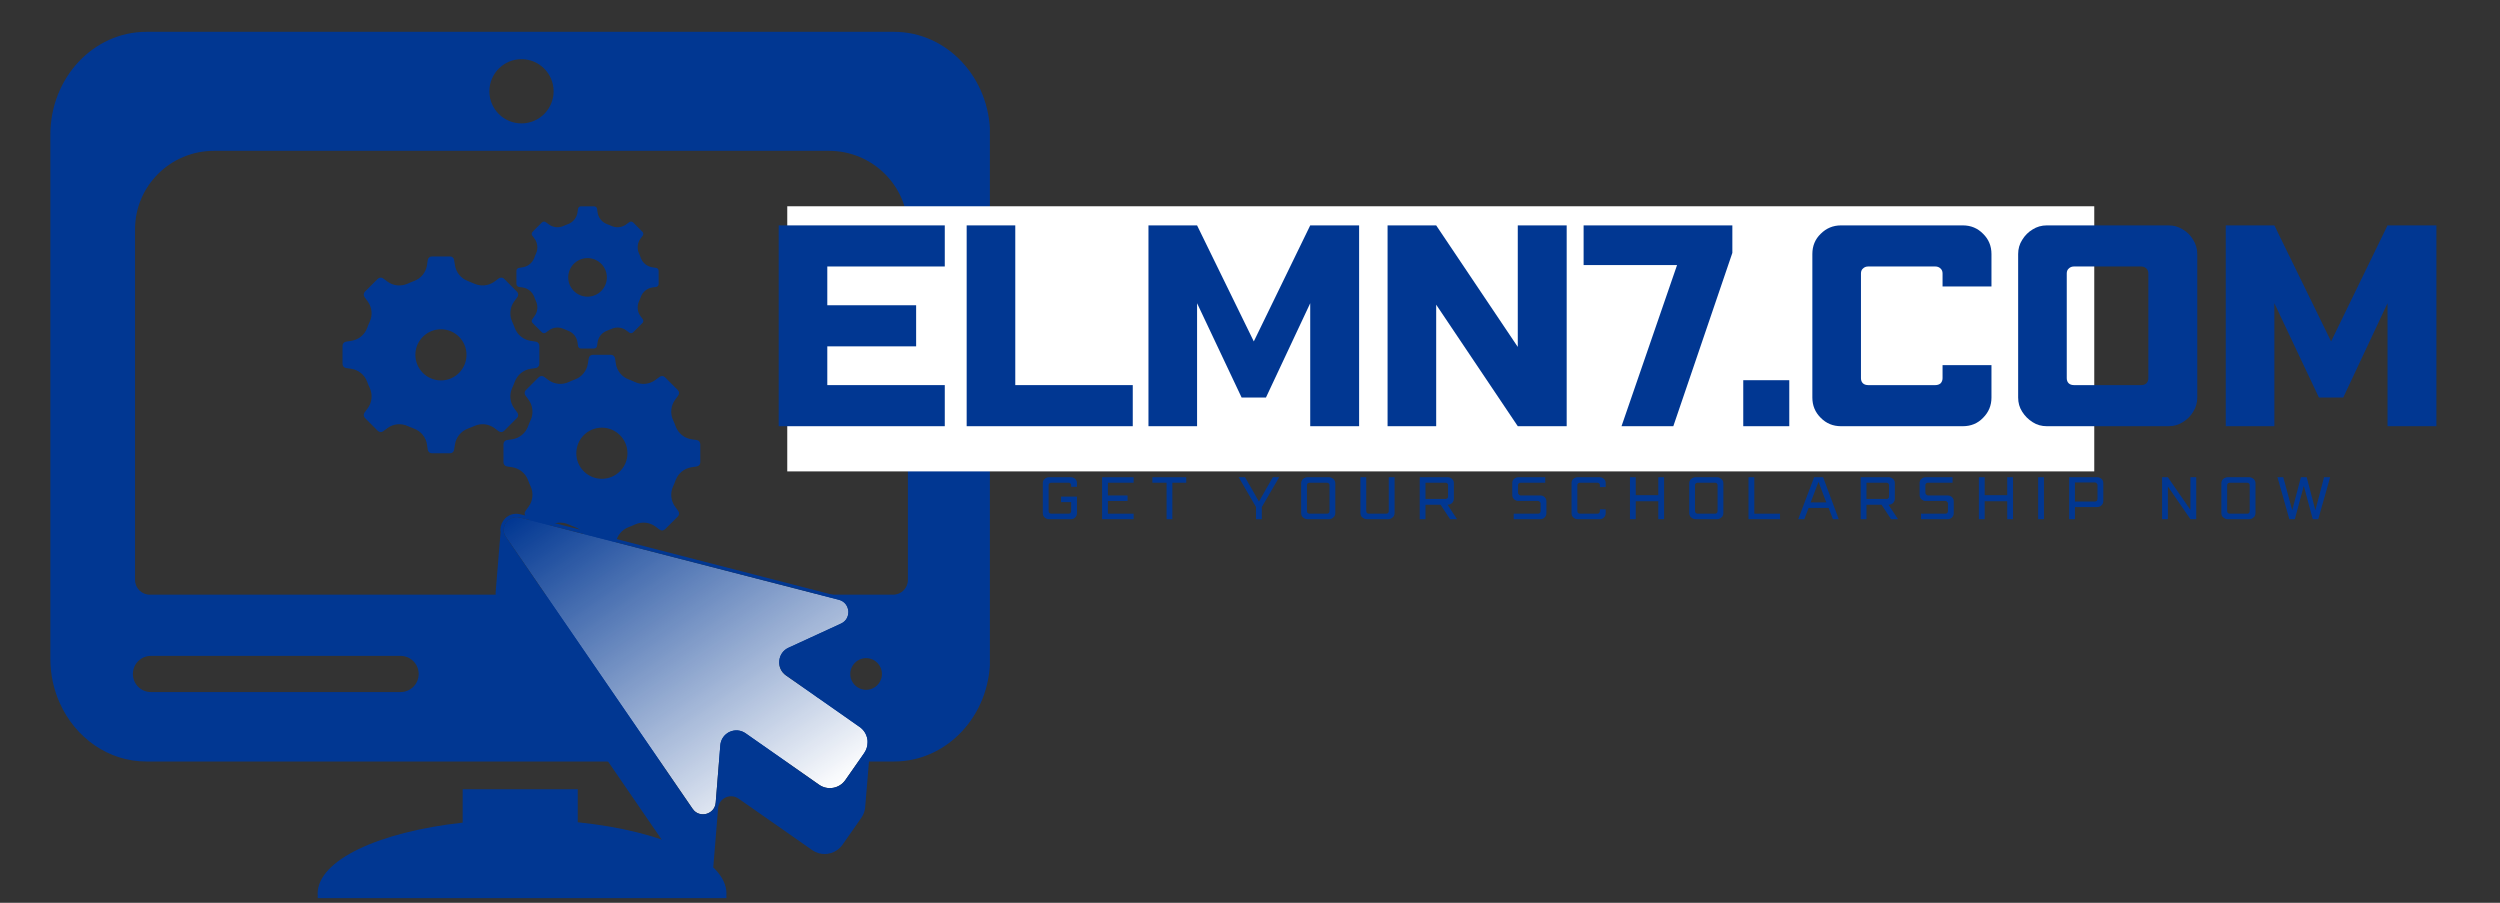 <svg xmlns="http://www.w3.org/2000/svg" xmlns:xlink="http://www.w3.org/1999/xlink" width="180" zoomAndPan="magnify" viewBox="0 0 135 48.75" height="65" preserveAspectRatio="xMidYMid meet" version="1.2"><rect x="0" y="0" width="135" height="48.75" fill="#333333" stroke="none"/><defs><clipPath id="00ff9db50b"><path d="M 18.496 11.137 L 37.898 11.137 L 37.898 29.789 L 18.496 29.789 Z M 18.496 11.137 "/></clipPath><clipPath id="ddcb5fa71d"><path d="M 2.711 1.691 L 53.453 1.691 L 53.453 42 L 2.711 42 Z M 2.711 1.691 "/></clipPath><clipPath id="80dd5b23b4"><path d="M 17 42 L 40 42 L 40 48.5 L 17 48.5 Z M 17 42 "/></clipPath><clipPath id="05e90def1a"><path d="M 27 27 L 47 27 L 47 44 L 27 44 Z M 27 27 "/></clipPath><clipPath id="2133874e79"><path d="M 24.883 29.523 L 37.824 20.688 L 52.125 41.641 L 39.184 50.477 Z M 24.883 29.523 "/></clipPath><clipPath id="9c4551afdd"><path d="M 24.883 29.523 L 37.824 20.688 L 52.125 41.641 L 39.184 50.477 Z M 24.883 29.523 "/></clipPath><clipPath id="f02e047484"><path d="M 45.297 32.387 L 28.062 27.945 C 27.723 27.859 27.457 28.027 27.328 28.219 C 27.258 28.312 27.207 28.441 27.199 28.582 C 27.195 28.715 27.227 28.859 27.324 29 L 37.398 43.672 C 37.598 43.969 37.914 44.008 38.141 43.949 C 38.367 43.887 38.621 43.695 38.648 43.34 L 38.898 40.234 C 38.922 39.973 39.059 39.738 39.273 39.594 C 39.309 39.566 39.352 39.543 39.395 39.523 C 39.68 39.391 40.004 39.418 40.262 39.598 L 44.23 42.375 C 44.453 42.531 44.723 42.59 44.988 42.543 C 45.258 42.496 45.488 42.348 45.645 42.129 L 46.668 40.664 C 46.785 40.492 46.848 40.297 46.848 40.094 C 46.852 40.031 46.848 39.969 46.836 39.906 C 46.789 39.641 46.641 39.406 46.418 39.254 L 44.184 37.688 L 44.117 37.645 L 44 37.559 L 42.445 36.473 C 42.188 36.293 42.051 36 42.082 35.684 C 42.109 35.371 42.297 35.105 42.582 34.977 L 45.41 33.676 C 45.691 33.547 45.797 33.309 45.809 33.098 C 45.812 33.074 45.812 33.051 45.812 33.027 C 45.809 33.016 45.812 33.004 45.809 32.992 C 45.809 32.98 45.805 32.973 45.805 32.961 C 45.773 32.734 45.629 32.473 45.297 32.387 Z M 45.297 32.387 "/></clipPath><linearGradient x1="179.239" gradientTransform="matrix(0.041,-0.028,0.028,0.041,24.925,29.582)" y1="490.981" x2="179.239" gradientUnits="userSpaceOnUse" y2="-2.934" id="7793b0e323"><stop style="stop-color:#ffffff;stop-opacity:1;" offset="0"/><stop style="stop-color:#ffffff;stop-opacity:1;" offset="0.062"/><stop style="stop-color:#ffffff;stop-opacity:1;" offset="0.078"/><stop style="stop-color:#ffffff;stop-opacity:1;" offset="0.086"/><stop style="stop-color:#fefeff;stop-opacity:1;" offset="0.09"/><stop style="stop-color:#fefefe;stop-opacity:1;" offset="0.094"/><stop style="stop-color:#fcfdfe;stop-opacity:1;" offset="0.098"/><stop style="stop-color:#fbfcfd;stop-opacity:1;" offset="0.102"/><stop style="stop-color:#fafbfd;stop-opacity:1;" offset="0.105"/><stop style="stop-color:#f9fafd;stop-opacity:1;" offset="0.109"/><stop style="stop-color:#f8fafc;stop-opacity:1;" offset="0.113"/><stop style="stop-color:#f7f9fc;stop-opacity:1;" offset="0.117"/><stop style="stop-color:#f6f8fb;stop-opacity:1;" offset="0.121"/><stop style="stop-color:#f5f7fb;stop-opacity:1;" offset="0.125"/><stop style="stop-color:#f4f6fa;stop-opacity:1;" offset="0.129"/><stop style="stop-color:#f3f5fa;stop-opacity:1;" offset="0.133"/><stop style="stop-color:#f1f4f9;stop-opacity:1;" offset="0.137"/><stop style="stop-color:#f0f3f9;stop-opacity:1;" offset="0.141"/><stop style="stop-color:#eff3f8;stop-opacity:1;" offset="0.145"/><stop style="stop-color:#eef2f8;stop-opacity:1;" offset="0.148"/><stop style="stop-color:#edf1f7;stop-opacity:1;" offset="0.152"/><stop style="stop-color:#ecf0f7;stop-opacity:1;" offset="0.156"/><stop style="stop-color:#ebeff6;stop-opacity:1;" offset="0.16"/><stop style="stop-color:#eaeef6;stop-opacity:1;" offset="0.164"/><stop style="stop-color:#e9edf5;stop-opacity:1;" offset="0.168"/><stop style="stop-color:#e7ecf5;stop-opacity:1;" offset="0.172"/><stop style="stop-color:#e6ecf4;stop-opacity:1;" offset="0.176"/><stop style="stop-color:#e5ebf4;stop-opacity:1;" offset="0.18"/><stop style="stop-color:#e4eaf4;stop-opacity:1;" offset="0.184"/><stop style="stop-color:#e3e9f3;stop-opacity:1;" offset="0.188"/><stop style="stop-color:#e2e8f3;stop-opacity:1;" offset="0.191"/><stop style="stop-color:#e1e7f2;stop-opacity:1;" offset="0.195"/><stop style="stop-color:#e0e6f2;stop-opacity:1;" offset="0.199"/><stop style="stop-color:#dfe6f1;stop-opacity:1;" offset="0.203"/><stop style="stop-color:#dee5f1;stop-opacity:1;" offset="0.207"/><stop style="stop-color:#dce4f0;stop-opacity:1;" offset="0.211"/><stop style="stop-color:#dbe3f0;stop-opacity:1;" offset="0.215"/><stop style="stop-color:#dae2ef;stop-opacity:1;" offset="0.219"/><stop style="stop-color:#d9e1ef;stop-opacity:1;" offset="0.223"/><stop style="stop-color:#d8e0ee;stop-opacity:1;" offset="0.227"/><stop style="stop-color:#d7dfee;stop-opacity:1;" offset="0.23"/><stop style="stop-color:#d6dfed;stop-opacity:1;" offset="0.234"/><stop style="stop-color:#d5deed;stop-opacity:1;" offset="0.238"/><stop style="stop-color:#d4ddec;stop-opacity:1;" offset="0.242"/><stop style="stop-color:#d3dcec;stop-opacity:1;" offset="0.246"/><stop style="stop-color:#d1dbeb;stop-opacity:1;" offset="0.25"/><stop style="stop-color:#d0daeb;stop-opacity:1;" offset="0.254"/><stop style="stop-color:#cfd9eb;stop-opacity:1;" offset="0.258"/><stop style="stop-color:#ced8ea;stop-opacity:1;" offset="0.262"/><stop style="stop-color:#cdd8ea;stop-opacity:1;" offset="0.266"/><stop style="stop-color:#ccd7e9;stop-opacity:1;" offset="0.27"/><stop style="stop-color:#cbd6e9;stop-opacity:1;" offset="0.273"/><stop style="stop-color:#cad5e8;stop-opacity:1;" offset="0.277"/><stop style="stop-color:#c9d4e8;stop-opacity:1;" offset="0.281"/><stop style="stop-color:#c7d3e7;stop-opacity:1;" offset="0.285"/><stop style="stop-color:#c6d2e7;stop-opacity:1;" offset="0.289"/><stop style="stop-color:#c5d2e6;stop-opacity:1;" offset="0.293"/><stop style="stop-color:#c4d1e6;stop-opacity:1;" offset="0.297"/><stop style="stop-color:#c3d0e5;stop-opacity:1;" offset="0.301"/><stop style="stop-color:#c2cfe5;stop-opacity:1;" offset="0.305"/><stop style="stop-color:#c1cee4;stop-opacity:1;" offset="0.309"/><stop style="stop-color:#c0cde4;stop-opacity:1;" offset="0.312"/><stop style="stop-color:#bfcce3;stop-opacity:1;" offset="0.316"/><stop style="stop-color:#becbe3;stop-opacity:1;" offset="0.32"/><stop style="stop-color:#bccbe2;stop-opacity:1;" offset="0.324"/><stop style="stop-color:#bbcae2;stop-opacity:1;" offset="0.328"/><stop style="stop-color:#bac9e1;stop-opacity:1;" offset="0.332"/><stop style="stop-color:#b9c8e1;stop-opacity:1;" offset="0.336"/><stop style="stop-color:#b8c7e1;stop-opacity:1;" offset="0.34"/><stop style="stop-color:#b7c6e0;stop-opacity:1;" offset="0.344"/><stop style="stop-color:#b6c5e0;stop-opacity:1;" offset="0.348"/><stop style="stop-color:#b5c4df;stop-opacity:1;" offset="0.352"/><stop style="stop-color:#b4c4df;stop-opacity:1;" offset="0.355"/><stop style="stop-color:#b2c3de;stop-opacity:1;" offset="0.359"/><stop style="stop-color:#b1c2de;stop-opacity:1;" offset="0.363"/><stop style="stop-color:#b0c1dd;stop-opacity:1;" offset="0.367"/><stop style="stop-color:#afc0dd;stop-opacity:1;" offset="0.371"/><stop style="stop-color:#aebfdc;stop-opacity:1;" offset="0.375"/><stop style="stop-color:#adbedc;stop-opacity:1;" offset="0.379"/><stop style="stop-color:#acbedb;stop-opacity:1;" offset="0.383"/><stop style="stop-color:#abbddb;stop-opacity:1;" offset="0.387"/><stop style="stop-color:#aabcda;stop-opacity:1;" offset="0.391"/><stop style="stop-color:#a9bbda;stop-opacity:1;" offset="0.395"/><stop style="stop-color:#a7bad9;stop-opacity:1;" offset="0.398"/><stop style="stop-color:#a6b9d9;stop-opacity:1;" offset="0.402"/><stop style="stop-color:#a5b8d8;stop-opacity:1;" offset="0.406"/><stop style="stop-color:#a4b7d8;stop-opacity:1;" offset="0.41"/><stop style="stop-color:#a3b7d8;stop-opacity:1;" offset="0.414"/><stop style="stop-color:#a2b6d7;stop-opacity:1;" offset="0.418"/><stop style="stop-color:#a1b5d7;stop-opacity:1;" offset="0.422"/><stop style="stop-color:#a0b4d6;stop-opacity:1;" offset="0.426"/><stop style="stop-color:#9fb3d6;stop-opacity:1;" offset="0.43"/><stop style="stop-color:#9db2d5;stop-opacity:1;" offset="0.434"/><stop style="stop-color:#9cb1d5;stop-opacity:1;" offset="0.438"/><stop style="stop-color:#9bb0d4;stop-opacity:1;" offset="0.441"/><stop style="stop-color:#9ab0d4;stop-opacity:1;" offset="0.445"/><stop style="stop-color:#99afd3;stop-opacity:1;" offset="0.449"/><stop style="stop-color:#98aed3;stop-opacity:1;" offset="0.453"/><stop style="stop-color:#97add2;stop-opacity:1;" offset="0.457"/><stop style="stop-color:#96acd2;stop-opacity:1;" offset="0.461"/><stop style="stop-color:#95abd1;stop-opacity:1;" offset="0.465"/><stop style="stop-color:#94aad1;stop-opacity:1;" offset="0.469"/><stop style="stop-color:#92aad0;stop-opacity:1;" offset="0.473"/><stop style="stop-color:#91a9d0;stop-opacity:1;" offset="0.477"/><stop style="stop-color:#90a8cf;stop-opacity:1;" offset="0.48"/><stop style="stop-color:#8fa7cf;stop-opacity:1;" offset="0.484"/><stop style="stop-color:#8ea6cf;stop-opacity:1;" offset="0.488"/><stop style="stop-color:#8da5ce;stop-opacity:1;" offset="0.492"/><stop style="stop-color:#8ca4ce;stop-opacity:1;" offset="0.496"/><stop style="stop-color:#8ba3cd;stop-opacity:1;" offset="0.5"/><stop style="stop-color:#8aa3cd;stop-opacity:1;" offset="0.504"/><stop style="stop-color:#88a2cc;stop-opacity:1;" offset="0.508"/><stop style="stop-color:#87a1cc;stop-opacity:1;" offset="0.512"/><stop style="stop-color:#86a0cb;stop-opacity:1;" offset="0.516"/><stop style="stop-color:#859fcb;stop-opacity:1;" offset="0.52"/><stop style="stop-color:#849eca;stop-opacity:1;" offset="0.523"/><stop style="stop-color:#839dca;stop-opacity:1;" offset="0.527"/><stop style="stop-color:#829cc9;stop-opacity:1;" offset="0.531"/><stop style="stop-color:#819cc9;stop-opacity:1;" offset="0.535"/><stop style="stop-color:#809bc8;stop-opacity:1;" offset="0.539"/><stop style="stop-color:#7f9ac8;stop-opacity:1;" offset="0.543"/><stop style="stop-color:#7d99c7;stop-opacity:1;" offset="0.547"/><stop style="stop-color:#7c98c7;stop-opacity:1;" offset="0.551"/><stop style="stop-color:#7b97c6;stop-opacity:1;" offset="0.555"/><stop style="stop-color:#7a96c6;stop-opacity:1;" offset="0.559"/><stop style="stop-color:#7996c6;stop-opacity:1;" offset="0.562"/><stop style="stop-color:#7895c5;stop-opacity:1;" offset="0.566"/><stop style="stop-color:#7794c5;stop-opacity:1;" offset="0.57"/><stop style="stop-color:#7693c4;stop-opacity:1;" offset="0.574"/><stop style="stop-color:#7592c4;stop-opacity:1;" offset="0.578"/><stop style="stop-color:#7391c3;stop-opacity:1;" offset="0.582"/><stop style="stop-color:#7290c3;stop-opacity:1;" offset="0.586"/><stop style="stop-color:#718fc2;stop-opacity:1;" offset="0.59"/><stop style="stop-color:#708fc2;stop-opacity:1;" offset="0.594"/><stop style="stop-color:#6f8ec1;stop-opacity:1;" offset="0.598"/><stop style="stop-color:#6e8dc1;stop-opacity:1;" offset="0.602"/><stop style="stop-color:#6d8cc0;stop-opacity:1;" offset="0.605"/><stop style="stop-color:#6c8bc0;stop-opacity:1;" offset="0.609"/><stop style="stop-color:#6b8abf;stop-opacity:1;" offset="0.613"/><stop style="stop-color:#6a89bf;stop-opacity:1;" offset="0.617"/><stop style="stop-color:#6888be;stop-opacity:1;" offset="0.621"/><stop style="stop-color:#6788be;stop-opacity:1;" offset="0.625"/><stop style="stop-color:#6687bd;stop-opacity:1;" offset="0.629"/><stop style="stop-color:#6586bd;stop-opacity:1;" offset="0.633"/><stop style="stop-color:#6485bd;stop-opacity:1;" offset="0.637"/><stop style="stop-color:#6384bc;stop-opacity:1;" offset="0.641"/><stop style="stop-color:#6283bc;stop-opacity:1;" offset="0.645"/><stop style="stop-color:#6182bb;stop-opacity:1;" offset="0.648"/><stop style="stop-color:#6082bb;stop-opacity:1;" offset="0.652"/><stop style="stop-color:#5e81ba;stop-opacity:1;" offset="0.656"/><stop style="stop-color:#5d80ba;stop-opacity:1;" offset="0.66"/><stop style="stop-color:#5c7fb9;stop-opacity:1;" offset="0.664"/><stop style="stop-color:#5b7eb9;stop-opacity:1;" offset="0.668"/><stop style="stop-color:#5a7db8;stop-opacity:1;" offset="0.672"/><stop style="stop-color:#597cb8;stop-opacity:1;" offset="0.676"/><stop style="stop-color:#587bb7;stop-opacity:1;" offset="0.68"/><stop style="stop-color:#577bb7;stop-opacity:1;" offset="0.684"/><stop style="stop-color:#567ab6;stop-opacity:1;" offset="0.688"/><stop style="stop-color:#5579b6;stop-opacity:1;" offset="0.691"/><stop style="stop-color:#5378b5;stop-opacity:1;" offset="0.695"/><stop style="stop-color:#5277b5;stop-opacity:1;" offset="0.699"/><stop style="stop-color:#5176b4;stop-opacity:1;" offset="0.703"/><stop style="stop-color:#5075b4;stop-opacity:1;" offset="0.707"/><stop style="stop-color:#4f74b4;stop-opacity:1;" offset="0.711"/><stop style="stop-color:#4e74b3;stop-opacity:1;" offset="0.715"/><stop style="stop-color:#4d73b3;stop-opacity:1;" offset="0.719"/><stop style="stop-color:#4c72b2;stop-opacity:1;" offset="0.723"/><stop style="stop-color:#4b71b2;stop-opacity:1;" offset="0.727"/><stop style="stop-color:#4970b1;stop-opacity:1;" offset="0.73"/><stop style="stop-color:#486fb1;stop-opacity:1;" offset="0.734"/><stop style="stop-color:#476eb0;stop-opacity:1;" offset="0.738"/><stop style="stop-color:#466eb0;stop-opacity:1;" offset="0.742"/><stop style="stop-color:#456daf;stop-opacity:1;" offset="0.746"/><stop style="stop-color:#446caf;stop-opacity:1;" offset="0.75"/><stop style="stop-color:#436bae;stop-opacity:1;" offset="0.754"/><stop style="stop-color:#426aae;stop-opacity:1;" offset="0.758"/><stop style="stop-color:#4169ad;stop-opacity:1;" offset="0.762"/><stop style="stop-color:#4068ad;stop-opacity:1;" offset="0.766"/><stop style="stop-color:#3e67ac;stop-opacity:1;" offset="0.77"/><stop style="stop-color:#3d67ac;stop-opacity:1;" offset="0.773"/><stop style="stop-color:#3c66ab;stop-opacity:1;" offset="0.777"/><stop style="stop-color:#3b65ab;stop-opacity:1;" offset="0.781"/><stop style="stop-color:#3a64ab;stop-opacity:1;" offset="0.785"/><stop style="stop-color:#3963aa;stop-opacity:1;" offset="0.789"/><stop style="stop-color:#3862aa;stop-opacity:1;" offset="0.793"/><stop style="stop-color:#3761a9;stop-opacity:1;" offset="0.797"/><stop style="stop-color:#3660a9;stop-opacity:1;" offset="0.801"/><stop style="stop-color:#3460a8;stop-opacity:1;" offset="0.805"/><stop style="stop-color:#335fa8;stop-opacity:1;" offset="0.809"/><stop style="stop-color:#325ea7;stop-opacity:1;" offset="0.812"/><stop style="stop-color:#315da7;stop-opacity:1;" offset="0.816"/><stop style="stop-color:#305ca6;stop-opacity:1;" offset="0.82"/><stop style="stop-color:#2f5ba6;stop-opacity:1;" offset="0.824"/><stop style="stop-color:#2e5aa5;stop-opacity:1;" offset="0.828"/><stop style="stop-color:#2d5aa5;stop-opacity:1;" offset="0.832"/><stop style="stop-color:#2c59a4;stop-opacity:1;" offset="0.836"/><stop style="stop-color:#2b58a4;stop-opacity:1;" offset="0.84"/><stop style="stop-color:#2957a3;stop-opacity:1;" offset="0.844"/><stop style="stop-color:#2856a3;stop-opacity:1;" offset="0.848"/><stop style="stop-color:#2755a2;stop-opacity:1;" offset="0.852"/><stop style="stop-color:#2654a2;stop-opacity:1;" offset="0.855"/><stop style="stop-color:#2553a2;stop-opacity:1;" offset="0.859"/><stop style="stop-color:#2453a1;stop-opacity:1;" offset="0.863"/><stop style="stop-color:#2352a1;stop-opacity:1;" offset="0.867"/><stop style="stop-color:#2251a0;stop-opacity:1;" offset="0.871"/><stop style="stop-color:#2150a0;stop-opacity:1;" offset="0.875"/><stop style="stop-color:#1f4f9f;stop-opacity:1;" offset="0.879"/><stop style="stop-color:#1e4e9f;stop-opacity:1;" offset="0.883"/><stop style="stop-color:#1d4d9e;stop-opacity:1;" offset="0.887"/><stop style="stop-color:#1c4c9e;stop-opacity:1;" offset="0.891"/><stop style="stop-color:#1b4c9d;stop-opacity:1;" offset="0.895"/><stop style="stop-color:#1a4b9d;stop-opacity:1;" offset="0.898"/><stop style="stop-color:#194a9c;stop-opacity:1;" offset="0.902"/><stop style="stop-color:#18499c;stop-opacity:1;" offset="0.906"/><stop style="stop-color:#17489b;stop-opacity:1;" offset="0.91"/><stop style="stop-color:#16479b;stop-opacity:1;" offset="0.914"/><stop style="stop-color:#14469a;stop-opacity:1;" offset="0.918"/><stop style="stop-color:#13469a;stop-opacity:1;" offset="0.922"/><stop style="stop-color:#124599;stop-opacity:1;" offset="0.926"/><stop style="stop-color:#114499;stop-opacity:1;" offset="0.93"/><stop style="stop-color:#104399;stop-opacity:1;" offset="0.934"/><stop style="stop-color:#0f4298;stop-opacity:1;" offset="0.938"/><stop style="stop-color:#0e4198;stop-opacity:1;" offset="0.941"/><stop style="stop-color:#0d4097;stop-opacity:1;" offset="0.945"/><stop style="stop-color:#0c3f97;stop-opacity:1;" offset="0.949"/><stop style="stop-color:#0b3f96;stop-opacity:1;" offset="0.953"/><stop style="stop-color:#093e96;stop-opacity:1;" offset="0.957"/><stop style="stop-color:#083d95;stop-opacity:1;" offset="0.961"/><stop style="stop-color:#073c95;stop-opacity:1;" offset="0.965"/><stop style="stop-color:#063b94;stop-opacity:1;" offset="0.969"/><stop style="stop-color:#053a94;stop-opacity:1;" offset="0.973"/><stop style="stop-color:#043993;stop-opacity:1;" offset="0.977"/><stop style="stop-color:#033893;stop-opacity:1;" offset="0.98"/><stop style="stop-color:#023892;stop-opacity:1;" offset="0.984"/><stop style="stop-color:#013792;stop-opacity:1;" offset="1"/></linearGradient><clipPath id="e92abf70f0"><path d="M 26 27 L 48 27 L 48 48 L 26 48 Z M 26 27 "/></clipPath><clipPath id="ad4f80ea91"><path d="M 24.883 29.523 L 37.824 20.688 L 52.125 41.641 L 39.184 50.477 Z M 24.883 29.523 "/></clipPath><clipPath id="869491cd64"><path d="M 24.883 29.523 L 37.824 20.688 L 52.125 41.641 L 39.184 50.477 Z M 24.883 29.523 "/></clipPath><clipPath id="78f4f55d64"><path d="M 42.512 11.137 L 113.09 11.137 L 113.09 25.457 L 42.512 25.457 Z M 42.512 11.137 "/></clipPath></defs><g id="704c5f2c70"><g clip-rule="nonzero" clip-path="url(#00ff9db50b)"><path style=" stroke:none;fill-rule:nonzero;fill:#013792;fill-opacity:1;" d="M 23.812 20.543 C 23.051 20.543 22.43 19.926 22.43 19.16 C 22.43 18.398 23.051 17.781 23.812 17.781 C 24.574 17.781 25.191 18.398 25.191 19.16 C 25.191 19.926 24.574 20.543 23.812 20.543 Z M 28.934 18.449 L 28.656 18.406 C 28.266 18.348 27.934 18.082 27.797 17.707 C 27.754 17.594 27.711 17.484 27.66 17.375 C 27.492 17.016 27.535 16.59 27.77 16.27 L 27.938 16.043 C 28.004 15.953 27.996 15.828 27.918 15.75 L 27.223 15.055 C 27.145 14.977 27.02 14.969 26.93 15.035 L 26.707 15.203 C 26.383 15.441 25.961 15.48 25.598 15.312 C 25.488 15.262 25.379 15.219 25.266 15.176 C 24.895 15.039 24.625 14.711 24.566 14.316 L 24.523 14.039 C 24.508 13.93 24.414 13.848 24.305 13.848 L 23.32 13.848 C 23.211 13.848 23.117 13.93 23.098 14.039 L 23.059 14.316 C 23 14.711 22.73 15.039 22.355 15.176 C 22.246 15.219 22.133 15.262 22.027 15.312 C 21.664 15.48 21.238 15.441 20.918 15.203 L 20.691 15.035 C 20.605 14.969 20.48 14.977 20.402 15.055 L 19.707 15.75 C 19.629 15.828 19.621 15.953 19.684 16.043 L 19.852 16.27 C 20.09 16.59 20.133 17.016 19.965 17.375 C 19.914 17.484 19.867 17.594 19.828 17.707 C 19.691 18.082 19.359 18.348 18.965 18.406 L 18.688 18.449 C 18.578 18.465 18.496 18.559 18.496 18.672 L 18.496 19.652 C 18.496 19.762 18.578 19.859 18.688 19.875 L 18.965 19.914 C 19.359 19.973 19.691 20.242 19.828 20.617 C 19.867 20.73 19.914 20.84 19.965 20.945 C 20.133 21.309 20.09 21.734 19.852 22.055 L 19.684 22.281 C 19.621 22.371 19.629 22.492 19.707 22.57 L 20.402 23.266 C 20.48 23.344 20.605 23.355 20.691 23.289 L 20.918 23.121 C 21.238 22.883 21.664 22.84 22.027 23.012 C 22.133 23.059 22.246 23.105 22.355 23.145 C 22.73 23.281 23 23.613 23.059 24.008 L 23.098 24.285 C 23.117 24.395 23.211 24.477 23.32 24.477 L 24.305 24.477 C 24.414 24.477 24.508 24.395 24.523 24.285 L 24.566 24.008 C 24.625 23.613 24.895 23.281 25.266 23.145 C 25.379 23.105 25.488 23.059 25.598 23.012 C 25.961 22.84 26.383 22.883 26.707 23.121 L 26.93 23.289 C 27.02 23.355 27.145 23.344 27.223 23.266 L 27.918 22.57 C 27.996 22.492 28.004 22.371 27.938 22.281 L 27.77 22.055 C 27.535 21.734 27.492 21.309 27.66 20.945 C 27.711 20.84 27.754 20.73 27.797 20.617 C 27.934 20.242 28.266 19.973 28.656 19.914 L 28.934 19.875 C 29.043 19.859 29.125 19.762 29.125 19.652 L 29.125 18.672 C 29.125 18.559 29.043 18.465 28.934 18.449 Z M 32.5 25.855 C 31.738 25.855 31.121 25.238 31.121 24.477 C 31.121 23.711 31.738 23.094 32.5 23.094 C 33.262 23.094 33.883 23.711 33.883 24.477 C 33.883 25.238 33.262 25.855 32.5 25.855 Z M 37.625 23.762 L 37.348 23.723 C 36.953 23.664 36.621 23.395 36.484 23.02 C 36.445 22.906 36.398 22.797 36.348 22.691 C 36.18 22.328 36.223 21.902 36.461 21.582 L 36.625 21.355 C 36.691 21.27 36.684 21.145 36.605 21.066 L 35.91 20.371 C 35.832 20.293 35.707 20.281 35.621 20.348 L 35.395 20.516 C 35.074 20.754 34.648 20.797 34.285 20.629 C 34.18 20.578 34.066 20.531 33.957 20.492 C 33.582 20.355 33.312 20.023 33.254 19.629 L 33.215 19.352 C 33.195 19.242 33.102 19.16 32.992 19.16 L 32.008 19.16 C 31.898 19.16 31.805 19.242 31.789 19.352 L 31.746 19.629 C 31.688 20.023 31.418 20.355 31.047 20.492 C 30.934 20.531 30.824 20.578 30.715 20.629 C 30.352 20.797 29.93 20.754 29.605 20.516 L 29.383 20.348 C 29.293 20.281 29.168 20.293 29.09 20.371 L 28.395 21.066 C 28.316 21.145 28.309 21.27 28.375 21.355 L 28.539 21.582 C 28.777 21.902 28.82 22.328 28.652 22.691 C 28.602 22.797 28.555 22.906 28.516 23.02 C 28.379 23.395 28.047 23.664 27.656 23.723 L 27.379 23.762 C 27.27 23.777 27.188 23.875 27.188 23.984 L 27.188 24.969 C 27.188 25.078 27.27 25.172 27.379 25.188 L 27.656 25.23 C 28.047 25.289 28.379 25.559 28.516 25.93 C 28.555 26.043 28.602 26.152 28.652 26.262 C 28.82 26.621 28.777 27.047 28.539 27.367 L 28.375 27.594 C 28.309 27.684 28.316 27.809 28.395 27.887 L 29.09 28.582 C 29.168 28.66 29.293 28.668 29.383 28.602 L 29.605 28.434 C 29.93 28.195 30.352 28.156 30.715 28.324 C 30.824 28.375 30.934 28.418 31.047 28.461 C 31.418 28.598 31.688 28.926 31.746 29.32 L 31.789 29.598 C 31.805 29.707 31.898 29.789 32.008 29.789 L 32.992 29.789 C 33.102 29.789 33.195 29.707 33.215 29.598 L 33.254 29.32 C 33.312 28.926 33.582 28.598 33.957 28.461 C 34.066 28.418 34.18 28.375 34.285 28.324 C 34.648 28.156 35.074 28.195 35.395 28.434 L 35.621 28.602 C 35.707 28.668 35.832 28.66 35.91 28.582 L 36.605 27.887 C 36.684 27.809 36.691 27.684 36.625 27.594 L 36.461 27.367 C 36.223 27.047 36.18 26.621 36.348 26.262 C 36.398 26.152 36.445 26.043 36.484 25.93 C 36.621 25.559 36.953 25.289 37.348 25.23 L 37.625 25.188 C 37.734 25.172 37.816 25.078 37.816 24.969 L 37.816 23.984 C 37.816 23.875 37.734 23.777 37.625 23.762 Z M 31.727 16.02 C 31.152 16.02 30.684 15.555 30.684 14.98 C 30.684 14.402 31.152 13.938 31.727 13.938 C 32.301 13.938 32.77 14.402 32.77 14.98 C 32.77 15.555 32.301 16.02 31.727 16.02 Z M 35.43 14.465 L 35.227 14.434 C 34.945 14.391 34.703 14.199 34.605 13.93 C 34.578 13.848 34.543 13.766 34.508 13.691 C 34.387 13.43 34.414 13.121 34.586 12.887 L 34.707 12.727 C 34.754 12.66 34.75 12.57 34.691 12.516 L 34.191 12.012 C 34.133 11.957 34.043 11.949 33.98 11.996 L 33.816 12.117 C 33.586 12.289 33.277 12.32 33.016 12.199 C 32.938 12.164 32.859 12.129 32.777 12.102 C 32.508 12 32.312 11.762 32.27 11.477 L 32.242 11.277 C 32.23 11.199 32.16 11.141 32.082 11.141 L 31.371 11.141 C 31.293 11.141 31.223 11.199 31.211 11.277 L 31.184 11.477 C 31.141 11.762 30.945 12 30.676 12.102 C 30.594 12.129 30.516 12.164 30.438 12.199 C 30.176 12.32 29.867 12.289 29.637 12.117 L 29.473 11.996 C 29.41 11.949 29.32 11.957 29.262 12.012 L 28.762 12.516 C 28.703 12.57 28.695 12.66 28.746 12.727 L 28.863 12.887 C 29.035 13.121 29.066 13.43 28.945 13.691 C 28.91 13.766 28.875 13.848 28.848 13.93 C 28.746 14.199 28.508 14.391 28.223 14.434 L 28.023 14.465 C 27.945 14.477 27.887 14.543 27.887 14.625 L 27.887 15.336 C 27.887 15.414 27.945 15.484 28.023 15.496 L 28.223 15.523 C 28.508 15.566 28.746 15.762 28.848 16.031 C 28.875 16.113 28.91 16.191 28.945 16.27 C 29.066 16.531 29.035 16.84 28.863 17.07 L 28.746 17.234 C 28.695 17.297 28.703 17.387 28.762 17.445 L 29.262 17.945 C 29.32 18.004 29.41 18.008 29.473 17.961 L 29.637 17.84 C 29.867 17.668 30.176 17.641 30.438 17.762 C 30.516 17.797 30.594 17.828 30.676 17.859 C 30.945 17.957 31.141 18.195 31.184 18.48 L 31.211 18.68 C 31.223 18.762 31.293 18.82 31.371 18.82 L 32.082 18.82 C 32.16 18.82 32.23 18.762 32.242 18.68 L 32.27 18.48 C 32.312 18.195 32.508 17.957 32.777 17.859 C 32.859 17.828 32.938 17.797 33.016 17.762 C 33.277 17.641 33.586 17.668 33.816 17.84 L 33.98 17.961 C 34.043 18.008 34.133 18.004 34.191 17.945 L 34.691 17.445 C 34.75 17.387 34.754 17.297 34.707 17.234 L 34.586 17.07 C 34.414 16.84 34.387 16.531 34.508 16.27 C 34.543 16.191 34.578 16.113 34.605 16.031 C 34.703 15.762 34.945 15.566 35.227 15.523 L 35.43 15.496 C 35.508 15.484 35.566 15.414 35.566 15.336 L 35.566 14.625 C 35.566 14.543 35.508 14.477 35.43 14.465 "/></g><g clip-rule="nonzero" clip-path="url(#ddcb5fa71d)"><path style=" stroke:none;fill-rule:nonzero;fill:#013792;fill-opacity:1;" d="M 48.281 1.719 L 7.902 1.719 C 5.039 1.719 2.719 4.207 2.719 7.277 L 2.719 35.562 C 2.719 36.43 2.902 37.25 3.234 37.98 C 4.074 39.84 5.848 41.121 7.902 41.121 L 48.281 41.121 C 51.145 41.121 53.465 38.633 53.465 35.562 L 53.465 7.277 C 53.465 4.207 51.145 1.719 48.281 1.719 Z M 28.16 3.195 C 29.117 3.195 29.895 3.973 29.895 4.93 C 29.895 5.887 29.117 6.664 28.16 6.664 C 27.203 6.664 26.426 5.887 26.426 4.93 C 26.426 3.973 27.203 3.195 28.16 3.195 Z M 21.633 37.371 L 8.148 37.371 C 7.609 37.371 7.176 36.934 7.176 36.395 C 7.176 35.855 7.609 35.418 8.148 35.418 L 21.633 35.418 C 22.172 35.418 22.609 35.855 22.609 36.395 C 22.609 36.934 22.172 37.371 21.633 37.371 Z M 38.953 37.25 C 38.48 37.25 38.098 36.867 38.098 36.395 C 38.098 35.922 38.48 35.539 38.953 35.539 C 39.426 35.539 39.809 35.922 39.809 36.395 C 39.809 36.867 39.426 37.25 38.953 37.25 Z M 42.797 37.25 C 42.324 37.25 41.941 36.867 41.941 36.395 C 41.941 35.922 42.324 35.539 42.797 35.539 C 43.27 35.539 43.652 35.922 43.652 36.395 C 43.652 36.867 43.27 37.25 42.797 37.25 Z M 46.77 37.25 C 46.297 37.25 45.914 36.867 45.914 36.395 C 45.914 35.922 46.297 35.539 46.77 35.539 C 47.242 35.539 47.625 35.922 47.625 36.395 C 47.625 36.867 47.242 37.25 46.77 37.25 Z M 49.027 31.316 C 49.027 31.758 48.672 32.113 48.23 32.113 L 8.09 32.113 C 7.648 32.113 7.293 31.758 7.293 31.316 L 7.293 12.379 C 7.293 10.039 9.203 8.145 11.555 8.145 L 44.766 8.145 C 47.117 8.145 49.027 10.039 49.027 12.379 Z M 49.027 31.316 "/></g><g clip-rule="nonzero" clip-path="url(#80dd5b23b4)"><path style=" stroke:none;fill-rule:nonzero;fill:#013792;fill-opacity:1;" d="M 31.199 44.402 L 31.199 42.621 L 24.984 42.621 L 24.984 44.422 C 20.453 44.922 17.152 46.449 17.152 48.262 C 17.152 48.293 17.156 48.324 17.16 48.355 C 17.156 48.379 17.152 48.402 17.152 48.422 C 17.152 48.734 17.406 48.988 17.719 48.988 L 38.664 48.988 C 38.977 48.988 39.23 48.734 39.23 48.422 C 39.23 48.402 39.227 48.379 39.223 48.359 C 39.227 48.324 39.23 48.293 39.23 48.262 C 39.23 46.426 35.832 44.879 31.199 44.402 Z M 31.199 44.402 "/></g><g clip-rule="nonzero" clip-path="url(#05e90def1a)"><g clip-rule="nonzero" clip-path="url(#2133874e79)"><g clip-rule="nonzero" clip-path="url(#9c4551afdd)"><g clip-rule="nonzero" clip-path="url(#f02e047484)"><path style=" stroke:none;fill-rule:nonzero;fill:url(#7793b0e323);" d="M 19.672 32.992 L 33.441 53.16 L 54.371 38.875 L 40.602 18.707 Z M 19.672 32.992 "/></g></g></g></g><g clip-rule="nonzero" clip-path="url(#e92abf70f0)"><g clip-rule="nonzero" clip-path="url(#ad4f80ea91)"><g clip-rule="nonzero" clip-path="url(#869491cd64)"><path style=" stroke:none;fill-rule:nonzero;fill:#013792;fill-opacity:1;" d="M 45.34 32.215 L 28.105 27.773 C 27.746 27.68 27.391 27.812 27.18 28.113 C 27.047 28.305 26.996 28.527 27.031 28.738 L 26.773 31.883 C 26.766 31.926 26.762 31.969 26.762 32.02 L 26.762 32.055 C 26.77 32.211 26.82 32.359 26.91 32.492 L 36.984 47.164 C 37.191 47.465 37.551 47.598 37.898 47.504 C 38.25 47.41 38.496 47.117 38.523 46.754 L 38.777 43.652 C 38.797 43.395 38.945 43.176 39.18 43.066 C 39.414 42.957 39.676 42.98 39.887 43.129 L 43.859 45.906 C 44.27 46.195 44.801 46.18 45.191 45.914 C 45.305 45.836 45.406 45.738 45.492 45.621 L 46.516 44.156 C 46.621 44.004 46.691 43.824 46.715 43.637 L 46.984 40.406 C 47.031 40.234 47.043 40.055 47.012 39.875 C 46.957 39.562 46.781 39.289 46.52 39.105 L 44.371 37.602 L 45.195 37.223 C 45.242 37.199 45.285 37.176 45.324 37.148 C 45.52 37.016 45.645 36.812 45.68 36.574 C 45.684 36.539 45.688 36.508 45.688 36.477 L 45.941 33.348 C 45.98 33.23 46 33.105 45.988 32.977 C 45.957 32.605 45.703 32.305 45.34 32.215 Z M 46.836 39.906 C 46.848 39.969 46.852 40.031 46.848 40.094 C 46.848 40.297 46.785 40.492 46.668 40.664 L 45.645 42.129 C 45.488 42.348 45.258 42.496 44.988 42.543 C 44.723 42.59 44.453 42.531 44.23 42.375 L 40.262 39.598 C 40.004 39.418 39.68 39.391 39.395 39.523 C 39.352 39.543 39.309 39.566 39.273 39.594 C 39.059 39.738 38.922 39.973 38.898 40.234 L 38.648 43.34 C 38.621 43.695 38.367 43.887 38.141 43.949 C 37.914 44.008 37.598 43.969 37.398 43.672 L 27.324 29 C 27.227 28.859 27.195 28.715 27.199 28.582 C 27.207 28.441 27.258 28.312 27.328 28.219 C 27.457 28.027 27.723 27.859 28.062 27.945 L 45.297 32.387 C 45.629 32.473 45.773 32.734 45.805 32.961 C 45.805 32.973 45.809 32.98 45.809 32.992 C 45.812 33.004 45.809 33.016 45.812 33.027 C 45.812 33.051 45.812 33.074 45.809 33.098 C 45.797 33.309 45.691 33.547 45.41 33.676 L 42.582 34.977 C 42.297 35.105 42.109 35.371 42.082 35.684 C 42.051 36 42.188 36.293 42.445 36.473 L 44 37.559 L 44.117 37.645 L 44.184 37.688 L 46.418 39.254 C 46.641 39.406 46.789 39.641 46.836 39.906 Z M 46.836 39.906 "/></g></g></g><g clip-rule="nonzero" clip-path="url(#78f4f55d64)"><path style=" stroke:none;fill-rule:nonzero;fill:#ffffff;fill-opacity:1;" d="M 42.512 11.137 L 113.105 11.137 L 113.105 25.457 L 42.512 25.457 Z M 42.512 11.137 "/></g><g style="fill:#013792;fill-opacity:1;"><g transform="translate(41.268, 23.015)"><path style="stroke:none" d="M 0.781 -10.844 L 9.75 -10.844 L 9.75 -8.625 L 3.406 -8.625 L 3.406 -6.531 L 8.203 -6.531 L 8.203 -4.312 L 3.406 -4.312 L 3.406 -2.219 L 9.75 -2.219 L 9.75 0 L 0.781 0 Z M 0.781 -10.844 "/></g></g><g style="fill:#013792;fill-opacity:1;"><g transform="translate(51.419, 23.015)"><path style="stroke:none" d="M 0.781 -10.844 L 3.406 -10.844 L 3.406 -2.219 L 9.75 -2.219 L 9.75 0 L 0.781 0 Z M 0.781 -10.844 "/></g></g><g style="fill:#013792;fill-opacity:1;"><g transform="translate(61.236, 23.015)"><path style="stroke:none" d="M 0.781 -10.844 L 3.406 -10.844 L 6.469 -4.578 L 9.516 -10.844 L 12.156 -10.844 L 12.156 0 L 9.516 0 L 9.516 -6.641 L 7.125 -1.547 L 5.812 -1.547 L 3.406 -6.641 L 3.406 0 L 0.781 0 Z M 0.781 -10.844 "/></g></g><g style="fill:#013792;fill-opacity:1;"><g transform="translate(74.148, 23.015)"><path style="stroke:none" d="M 0.781 -10.844 L 3.406 -10.844 L 7.812 -4.281 L 7.812 -10.844 L 10.453 -10.844 L 10.453 0 L 7.812 0 L 3.406 -6.562 L 3.406 0 L 0.781 0 Z M 0.781 -10.844 "/></g></g><g style="fill:#013792;fill-opacity:1;"><g transform="translate(85.359, 23.015)"><path style="stroke:none" d="M 0.156 -10.844 L 8.188 -10.844 L 8.188 -9.359 L 5 0 L 2.203 0 L 5.203 -8.703 L 0.156 -8.703 Z M 0.156 -10.844 "/></g></g><g style="fill:#013792;fill-opacity:1;"><g transform="translate(93.683, 23.015)"><path style="stroke:none" d="M 0.453 0 L 0.453 -2.484 L 2.938 -2.484 L 2.938 0 Z M 0.453 0 "/></g></g><g style="fill:#013792;fill-opacity:1;"><g transform="translate(97.086, 23.015)"><path style="stroke:none" d="M 2.328 -10.844 L 8.906 -10.844 C 9.344 -10.844 9.707 -10.691 10 -10.391 C 10.301 -10.098 10.453 -9.734 10.453 -9.297 L 10.453 -7.547 L 7.812 -7.547 L 7.812 -8.25 C 7.812 -8.363 7.773 -8.453 7.703 -8.516 C 7.629 -8.586 7.535 -8.625 7.422 -8.625 L 3.797 -8.625 C 3.68 -8.625 3.586 -8.586 3.516 -8.516 C 3.441 -8.453 3.406 -8.363 3.406 -8.25 L 3.406 -2.594 C 3.406 -2.477 3.441 -2.383 3.516 -2.312 C 3.586 -2.25 3.68 -2.219 3.797 -2.219 L 7.422 -2.219 C 7.535 -2.219 7.629 -2.25 7.703 -2.312 C 7.773 -2.383 7.812 -2.477 7.812 -2.594 L 7.812 -3.297 L 10.453 -3.297 L 10.453 -1.547 C 10.453 -1.117 10.301 -0.754 10 -0.453 C 9.707 -0.148 9.344 0 8.906 0 L 2.328 0 C 1.898 0 1.535 -0.148 1.234 -0.453 C 0.93 -0.754 0.781 -1.117 0.781 -1.547 L 0.781 -9.297 C 0.781 -9.734 0.93 -10.098 1.234 -10.391 C 1.535 -10.691 1.898 -10.844 2.328 -10.844 Z M 2.328 -10.844 "/></g></g><g style="fill:#013792;fill-opacity:1;"><g transform="translate(108.199, 23.015)"><path style="stroke:none" d="M 2.328 -10.844 L 8.906 -10.844 C 9.188 -10.844 9.441 -10.77 9.672 -10.625 C 9.91 -10.488 10.098 -10.301 10.234 -10.062 C 10.379 -9.832 10.453 -9.578 10.453 -9.297 L 10.453 -1.547 C 10.453 -1.266 10.379 -1.008 10.234 -0.781 C 10.098 -0.551 9.91 -0.363 9.672 -0.219 C 9.441 -0.07 9.188 0 8.906 0 L 2.328 0 C 2.047 0 1.789 -0.07 1.562 -0.219 C 1.332 -0.363 1.145 -0.551 1 -0.781 C 0.852 -1.008 0.781 -1.266 0.781 -1.547 L 0.781 -9.297 C 0.781 -9.578 0.852 -9.832 1 -10.062 C 1.145 -10.301 1.332 -10.488 1.562 -10.625 C 1.789 -10.77 2.047 -10.844 2.328 -10.844 Z M 3.797 -8.625 C 3.68 -8.625 3.586 -8.586 3.516 -8.516 C 3.441 -8.453 3.406 -8.363 3.406 -8.25 L 3.406 -2.594 C 3.406 -2.477 3.441 -2.383 3.516 -2.312 C 3.586 -2.25 3.68 -2.219 3.797 -2.219 L 7.422 -2.219 C 7.535 -2.219 7.629 -2.25 7.703 -2.312 C 7.773 -2.383 7.812 -2.477 7.812 -2.594 L 7.812 -8.25 C 7.812 -8.363 7.773 -8.453 7.703 -8.516 C 7.629 -8.586 7.535 -8.625 7.422 -8.625 Z M 3.797 -8.625 "/></g></g><g style="fill:#013792;fill-opacity:1;"><g transform="translate(119.41, 23.015)"><path style="stroke:none" d="M 0.781 -10.844 L 3.406 -10.844 L 6.469 -4.578 L 9.516 -10.844 L 12.156 -10.844 L 12.156 0 L 9.516 0 L 9.516 -6.641 L 7.125 -1.547 L 5.812 -1.547 L 3.406 -6.641 L 3.406 0 L 0.781 0 Z M 0.781 -10.844 "/></g></g><g style="fill:#013792;fill-opacity:1;"><g transform="translate(56.109, 28.036)"><path style="stroke:none" d="M 0.531 -2.266 L 1.719 -2.266 C 1.812 -2.266 1.891 -2.234 1.953 -2.172 C 2.016 -2.117 2.047 -2.047 2.047 -1.953 L 2.047 -1.75 L 1.734 -1.75 L 1.734 -1.844 C 1.734 -1.883 1.719 -1.914 1.688 -1.938 C 1.664 -1.957 1.633 -1.969 1.594 -1.969 L 0.656 -1.969 C 0.625 -1.969 0.594 -1.957 0.562 -1.938 C 0.531 -1.914 0.516 -1.883 0.516 -1.844 L 0.516 -0.438 C 0.516 -0.395 0.531 -0.359 0.562 -0.328 C 0.594 -0.305 0.625 -0.297 0.656 -0.297 L 1.594 -0.297 C 1.633 -0.297 1.664 -0.305 1.688 -0.328 C 1.719 -0.359 1.734 -0.395 1.734 -0.438 L 1.734 -0.922 L 1.188 -0.922 L 1.188 -1.219 L 2.047 -1.219 L 2.047 -0.328 C 2.047 -0.234 2.016 -0.156 1.953 -0.094 C 1.891 -0.031 1.812 0 1.719 0 L 0.531 0 C 0.445 0 0.367 -0.031 0.297 -0.094 C 0.234 -0.156 0.203 -0.234 0.203 -0.328 L 0.203 -1.953 C 0.203 -2.047 0.234 -2.117 0.297 -2.172 C 0.367 -2.234 0.445 -2.266 0.531 -2.266 Z M 0.531 -2.266 "/></g></g><g style="fill:#013792;fill-opacity:1;"><g transform="translate(59.31, 28.036)"><path style="stroke:none" d="M 0.203 -2.266 L 1.906 -2.266 L 1.906 -1.969 L 0.516 -1.969 L 0.516 -1.281 L 1.578 -1.281 L 1.578 -0.984 L 0.516 -0.984 L 0.516 -0.297 L 1.906 -0.297 L 1.906 0 L 0.203 0 Z M 0.203 -2.266 "/></g></g><g style="fill:#013792;fill-opacity:1;"><g transform="translate(62.198, 28.036)"><path style="stroke:none" d="M 0.031 -2.266 L 1.859 -2.266 L 1.859 -1.969 L 1.109 -1.969 L 1.109 0 L 0.797 0 L 0.797 -1.969 L 0.031 -1.969 Z M 0.031 -2.266 "/></g></g><g style="fill:#013792;fill-opacity:1;"><g transform="translate(65.04, 28.036)"><path style="stroke:none" d=""/></g></g><g style="fill:#013792;fill-opacity:1;"><g transform="translate(66.857, 28.036)"><path style="stroke:none" d="M 0.031 -2.266 L 0.375 -2.266 L 1.125 -0.953 L 1.875 -2.266 L 2.219 -2.266 L 1.281 -0.656 L 1.281 0 L 0.969 0 L 0.969 -0.656 Z M 0.031 -2.266 "/></g></g><g style="fill:#013792;fill-opacity:1;"><g transform="translate(70.059, 28.036)"><path style="stroke:none" d="M 0.531 -2.266 L 1.719 -2.266 C 1.781 -2.266 1.832 -2.25 1.875 -2.219 C 1.926 -2.195 1.969 -2.16 2 -2.109 C 2.031 -2.055 2.047 -2.004 2.047 -1.953 L 2.047 -0.328 C 2.047 -0.266 2.031 -0.207 2 -0.156 C 1.969 -0.113 1.926 -0.078 1.875 -0.047 C 1.832 -0.016 1.781 0 1.719 0 L 0.531 0 C 0.477 0 0.426 -0.016 0.375 -0.047 C 0.32 -0.078 0.281 -0.113 0.25 -0.156 C 0.219 -0.207 0.203 -0.266 0.203 -0.328 L 0.203 -1.953 C 0.203 -2.004 0.219 -2.055 0.25 -2.109 C 0.281 -2.16 0.32 -2.195 0.375 -2.219 C 0.426 -2.25 0.477 -2.266 0.531 -2.266 Z M 0.656 -1.969 C 0.625 -1.969 0.594 -1.957 0.562 -1.938 C 0.531 -1.914 0.516 -1.883 0.516 -1.844 L 0.516 -0.438 C 0.516 -0.395 0.531 -0.359 0.562 -0.328 C 0.594 -0.305 0.625 -0.297 0.656 -0.297 L 1.594 -0.297 C 1.633 -0.297 1.664 -0.305 1.688 -0.328 C 1.719 -0.359 1.734 -0.395 1.734 -0.438 L 1.734 -1.844 C 1.734 -1.883 1.719 -1.914 1.688 -1.938 C 1.664 -1.957 1.633 -1.969 1.594 -1.969 Z M 0.656 -1.969 "/></g></g><g style="fill:#013792;fill-opacity:1;"><g transform="translate(73.26, 28.036)"><path style="stroke:none" d="M 0.203 -2.266 L 0.516 -2.266 L 0.516 -0.438 C 0.516 -0.395 0.531 -0.359 0.562 -0.328 C 0.594 -0.305 0.625 -0.297 0.656 -0.297 L 1.594 -0.297 C 1.633 -0.297 1.664 -0.305 1.688 -0.328 C 1.719 -0.359 1.734 -0.395 1.734 -0.438 L 1.734 -2.266 L 2.047 -2.266 L 2.047 -0.328 C 2.047 -0.266 2.031 -0.207 2 -0.156 C 1.969 -0.113 1.926 -0.078 1.875 -0.047 C 1.832 -0.016 1.781 0 1.719 0 L 0.531 0 C 0.477 0 0.426 -0.016 0.375 -0.047 C 0.32 -0.078 0.281 -0.113 0.25 -0.156 C 0.219 -0.207 0.203 -0.266 0.203 -0.328 Z M 0.203 -2.266 "/></g></g><g style="fill:#013792;fill-opacity:1;"><g transform="translate(76.461, 28.036)"><path style="stroke:none" d="M 0.203 -2.266 L 1.719 -2.266 C 1.812 -2.266 1.891 -2.234 1.953 -2.172 C 2.016 -2.117 2.047 -2.047 2.047 -1.953 L 2.047 -1.109 C 2.047 -1.023 2.016 -0.945 1.953 -0.875 C 1.891 -0.812 1.812 -0.781 1.719 -0.781 L 1.703 -0.781 L 2.219 0 L 1.844 0 L 1.328 -0.781 L 0.516 -0.781 L 0.516 0 L 0.203 0 Z M 0.516 -1.094 L 1.594 -1.094 C 1.633 -1.094 1.664 -1.102 1.688 -1.125 C 1.719 -1.145 1.734 -1.176 1.734 -1.219 L 1.734 -1.844 C 1.734 -1.883 1.719 -1.914 1.688 -1.938 C 1.664 -1.957 1.633 -1.969 1.594 -1.969 L 0.516 -1.969 Z M 0.516 -1.094 "/></g></g><g style="fill:#013792;fill-opacity:1;"><g transform="translate(79.642, 28.036)"><path style="stroke:none" d=""/></g></g><g style="fill:#013792;fill-opacity:1;"><g transform="translate(81.459, 28.036)"><path style="stroke:none" d="M 0.531 -2.266 L 1.984 -2.266 L 1.984 -1.969 L 0.656 -1.969 C 0.625 -1.969 0.594 -1.957 0.562 -1.938 C 0.531 -1.914 0.516 -1.883 0.516 -1.844 L 0.516 -1.422 C 0.516 -1.391 0.531 -1.359 0.562 -1.328 C 0.594 -1.297 0.625 -1.281 0.656 -1.281 L 1.719 -1.281 C 1.812 -1.281 1.891 -1.25 1.953 -1.188 C 2.016 -1.125 2.047 -1.051 2.047 -0.969 L 2.047 -0.328 C 2.047 -0.234 2.016 -0.156 1.953 -0.094 C 1.891 -0.031 1.812 0 1.719 0 L 0.281 0 L 0.281 -0.297 L 1.594 -0.297 C 1.633 -0.297 1.664 -0.305 1.688 -0.328 C 1.719 -0.359 1.734 -0.395 1.734 -0.438 L 1.734 -0.844 C 1.734 -0.883 1.719 -0.914 1.688 -0.938 C 1.664 -0.969 1.633 -0.984 1.594 -0.984 L 0.531 -0.984 C 0.445 -0.984 0.367 -1.016 0.297 -1.078 C 0.234 -1.141 0.203 -1.219 0.203 -1.312 L 0.203 -1.953 C 0.203 -2.047 0.234 -2.117 0.297 -2.172 C 0.367 -2.234 0.445 -2.266 0.531 -2.266 Z M 0.531 -2.266 "/></g></g><g style="fill:#013792;fill-opacity:1;"><g transform="translate(84.66, 28.036)"><path style="stroke:none" d="M 0.531 -2.266 L 1.719 -2.266 C 1.812 -2.266 1.891 -2.234 1.953 -2.172 C 2.016 -2.117 2.047 -2.047 2.047 -1.953 L 2.047 -1.734 L 1.734 -1.734 L 1.734 -1.844 C 1.734 -1.883 1.719 -1.914 1.688 -1.938 C 1.664 -1.957 1.633 -1.969 1.594 -1.969 L 0.656 -1.969 C 0.625 -1.969 0.594 -1.957 0.562 -1.938 C 0.531 -1.914 0.516 -1.883 0.516 -1.844 L 0.516 -0.438 C 0.516 -0.395 0.531 -0.359 0.562 -0.328 C 0.594 -0.305 0.625 -0.297 0.656 -0.297 L 1.594 -0.297 C 1.633 -0.297 1.664 -0.305 1.688 -0.328 C 1.719 -0.359 1.734 -0.395 1.734 -0.438 L 1.734 -0.531 L 2.047 -0.531 L 2.047 -0.328 C 2.047 -0.234 2.016 -0.156 1.953 -0.094 C 1.891 -0.031 1.812 0 1.719 0 L 0.531 0 C 0.445 0 0.367 -0.031 0.297 -0.094 C 0.234 -0.156 0.203 -0.234 0.203 -0.328 L 0.203 -1.953 C 0.203 -2.047 0.234 -2.117 0.297 -2.172 C 0.367 -2.234 0.445 -2.266 0.531 -2.266 Z M 0.531 -2.266 "/></g></g><g style="fill:#013792;fill-opacity:1;"><g transform="translate(87.814, 28.036)"><path style="stroke:none" d="M 0.203 -2.266 L 0.516 -2.266 L 0.516 -1.297 L 1.734 -1.297 L 1.734 -2.266 L 2.047 -2.266 L 2.047 0 L 1.734 0 L 1.734 -0.969 L 0.516 -0.969 L 0.516 0 L 0.203 0 Z M 0.203 -2.266 "/></g></g><g style="fill:#013792;fill-opacity:1;"><g transform="translate(91.015, 28.036)"><path style="stroke:none" d="M 0.531 -2.266 L 1.719 -2.266 C 1.781 -2.266 1.832 -2.25 1.875 -2.219 C 1.926 -2.195 1.969 -2.16 2 -2.109 C 2.031 -2.055 2.047 -2.004 2.047 -1.953 L 2.047 -0.328 C 2.047 -0.266 2.031 -0.207 2 -0.156 C 1.969 -0.113 1.926 -0.078 1.875 -0.047 C 1.832 -0.016 1.781 0 1.719 0 L 0.531 0 C 0.477 0 0.426 -0.016 0.375 -0.047 C 0.32 -0.078 0.281 -0.113 0.25 -0.156 C 0.219 -0.207 0.203 -0.266 0.203 -0.328 L 0.203 -1.953 C 0.203 -2.004 0.219 -2.055 0.25 -2.109 C 0.281 -2.16 0.32 -2.195 0.375 -2.219 C 0.426 -2.25 0.477 -2.266 0.531 -2.266 Z M 0.656 -1.969 C 0.625 -1.969 0.594 -1.957 0.562 -1.938 C 0.531 -1.914 0.516 -1.883 0.516 -1.844 L 0.516 -0.438 C 0.516 -0.395 0.531 -0.359 0.562 -0.328 C 0.594 -0.305 0.625 -0.297 0.656 -0.297 L 1.594 -0.297 C 1.633 -0.297 1.664 -0.305 1.688 -0.328 C 1.719 -0.359 1.734 -0.395 1.734 -0.438 L 1.734 -1.844 C 1.734 -1.883 1.719 -1.914 1.688 -1.938 C 1.664 -1.957 1.633 -1.969 1.594 -1.969 Z M 0.656 -1.969 "/></g></g><g style="fill:#013792;fill-opacity:1;"><g transform="translate(94.216, 28.036)"><path style="stroke:none" d="M 0.203 -2.266 L 0.516 -2.266 L 0.516 -0.297 L 1.906 -0.297 L 1.906 0 L 0.203 0 Z M 0.203 -2.266 "/></g></g><g style="fill:#013792;fill-opacity:1;"><g transform="translate(97.073, 28.036)"><path style="stroke:none" d="M 0.891 -2.266 L 1.375 -2.266 L 2.219 0 L 1.906 0 L 1.672 -0.609 L 0.594 -0.609 L 0.359 0 L 0.031 0 Z M 0.703 -0.906 L 1.547 -0.906 L 1.125 -2.016 Z M 0.703 -0.906 "/></g></g><g style="fill:#013792;fill-opacity:1;"><g transform="translate(100.274, 28.036)"><path style="stroke:none" d="M 0.203 -2.266 L 1.719 -2.266 C 1.812 -2.266 1.891 -2.234 1.953 -2.172 C 2.016 -2.117 2.047 -2.047 2.047 -1.953 L 2.047 -1.109 C 2.047 -1.023 2.016 -0.945 1.953 -0.875 C 1.891 -0.812 1.812 -0.781 1.719 -0.781 L 1.703 -0.781 L 2.219 0 L 1.844 0 L 1.328 -0.781 L 0.516 -0.781 L 0.516 0 L 0.203 0 Z M 0.516 -1.094 L 1.594 -1.094 C 1.633 -1.094 1.664 -1.102 1.688 -1.125 C 1.719 -1.145 1.734 -1.176 1.734 -1.219 L 1.734 -1.844 C 1.734 -1.883 1.719 -1.914 1.688 -1.938 C 1.664 -1.957 1.633 -1.969 1.594 -1.969 L 0.516 -1.969 Z M 0.516 -1.094 "/></g></g><g style="fill:#013792;fill-opacity:1;"><g transform="translate(103.455, 28.036)"><path style="stroke:none" d="M 0.531 -2.266 L 1.984 -2.266 L 1.984 -1.969 L 0.656 -1.969 C 0.625 -1.969 0.594 -1.957 0.562 -1.938 C 0.531 -1.914 0.516 -1.883 0.516 -1.844 L 0.516 -1.422 C 0.516 -1.391 0.531 -1.359 0.562 -1.328 C 0.594 -1.297 0.625 -1.281 0.656 -1.281 L 1.719 -1.281 C 1.812 -1.281 1.891 -1.25 1.953 -1.188 C 2.016 -1.125 2.047 -1.051 2.047 -0.969 L 2.047 -0.328 C 2.047 -0.234 2.016 -0.156 1.953 -0.094 C 1.891 -0.031 1.812 0 1.719 0 L 0.281 0 L 0.281 -0.297 L 1.594 -0.297 C 1.633 -0.297 1.664 -0.305 1.688 -0.328 C 1.719 -0.359 1.734 -0.395 1.734 -0.438 L 1.734 -0.844 C 1.734 -0.883 1.719 -0.914 1.688 -0.938 C 1.664 -0.969 1.633 -0.984 1.594 -0.984 L 0.531 -0.984 C 0.445 -0.984 0.367 -1.016 0.297 -1.078 C 0.234 -1.141 0.203 -1.219 0.203 -1.312 L 0.203 -1.953 C 0.203 -2.047 0.234 -2.117 0.297 -2.172 C 0.367 -2.234 0.445 -2.266 0.531 -2.266 Z M 0.531 -2.266 "/></g></g><g style="fill:#013792;fill-opacity:1;"><g transform="translate(106.656, 28.036)"><path style="stroke:none" d="M 0.203 -2.266 L 0.516 -2.266 L 0.516 -1.297 L 1.734 -1.297 L 1.734 -2.266 L 2.047 -2.266 L 2.047 0 L 1.734 0 L 1.734 -0.969 L 0.516 -0.969 L 0.516 0 L 0.203 0 Z M 0.203 -2.266 "/></g></g><g style="fill:#013792;fill-opacity:1;"><g transform="translate(109.857, 28.036)"><path style="stroke:none" d="M 0.203 -2.266 L 0.516 -2.266 L 0.516 0 L 0.203 0 Z M 0.203 -2.266 "/></g></g><g style="fill:#013792;fill-opacity:1;"><g transform="translate(111.531, 28.036)"><path style="stroke:none" d="M 0.203 -2.266 L 1.719 -2.266 C 1.812 -2.266 1.891 -2.234 1.953 -2.172 C 2.016 -2.117 2.047 -2.047 2.047 -1.953 L 2.047 -0.969 C 2.047 -0.883 2.016 -0.812 1.953 -0.75 C 1.891 -0.688 1.812 -0.656 1.719 -0.656 L 0.516 -0.656 L 0.516 0 L 0.203 0 Z M 0.516 -0.953 L 1.594 -0.953 C 1.633 -0.953 1.664 -0.961 1.688 -0.984 C 1.719 -1.016 1.734 -1.047 1.734 -1.078 L 1.734 -1.844 C 1.734 -1.883 1.719 -1.914 1.688 -1.938 C 1.664 -1.969 1.633 -1.984 1.594 -1.984 L 0.516 -1.984 Z M 0.516 -0.953 "/></g></g><g style="fill:#013792;fill-opacity:1;"><g transform="translate(114.732, 28.036)"><path style="stroke:none" d=""/></g></g><g style="fill:#013792;fill-opacity:1;"><g transform="translate(116.549, 28.036)"><path style="stroke:none" d="M 0.203 -2.266 L 0.516 -2.266 L 1.734 -0.5 L 1.734 -2.266 L 2.047 -2.266 L 2.047 0 L 1.734 0 L 0.516 -1.766 L 0.516 0 L 0.203 0 Z M 0.203 -2.266 "/></g></g><g style="fill:#013792;fill-opacity:1;"><g transform="translate(119.75, 28.036)"><path style="stroke:none" d="M 0.531 -2.266 L 1.719 -2.266 C 1.781 -2.266 1.832 -2.25 1.875 -2.219 C 1.926 -2.195 1.969 -2.16 2 -2.109 C 2.031 -2.055 2.047 -2.004 2.047 -1.953 L 2.047 -0.328 C 2.047 -0.266 2.031 -0.207 2 -0.156 C 1.969 -0.113 1.926 -0.078 1.875 -0.047 C 1.832 -0.016 1.781 0 1.719 0 L 0.531 0 C 0.477 0 0.426 -0.016 0.375 -0.047 C 0.32 -0.078 0.281 -0.113 0.25 -0.156 C 0.219 -0.207 0.203 -0.266 0.203 -0.328 L 0.203 -1.953 C 0.203 -2.004 0.219 -2.055 0.25 -2.109 C 0.281 -2.16 0.32 -2.195 0.375 -2.219 C 0.426 -2.25 0.477 -2.266 0.531 -2.266 Z M 0.656 -1.969 C 0.625 -1.969 0.594 -1.957 0.562 -1.938 C 0.531 -1.914 0.516 -1.883 0.516 -1.844 L 0.516 -0.438 C 0.516 -0.395 0.531 -0.359 0.562 -0.328 C 0.594 -0.305 0.625 -0.297 0.656 -0.297 L 1.594 -0.297 C 1.633 -0.297 1.664 -0.305 1.688 -0.328 C 1.719 -0.359 1.734 -0.395 1.734 -0.438 L 1.734 -1.844 C 1.734 -1.883 1.719 -1.914 1.688 -1.938 C 1.664 -1.957 1.633 -1.969 1.594 -1.969 Z M 0.656 -1.969 "/></g></g><g style="fill:#013792;fill-opacity:1;"><g transform="translate(122.952, 28.036)"><path style="stroke:none" d="M 0.031 -2.266 L 0.344 -2.266 L 0.828 -0.484 L 1.297 -2.266 L 1.609 -2.266 L 2.078 -0.484 L 2.547 -2.266 L 2.875 -2.266 L 2.234 0 L 1.938 0 L 1.453 -1.797 L 0.969 0 L 0.672 0 Z M 0.031 -2.266 "/></g></g></g></svg>